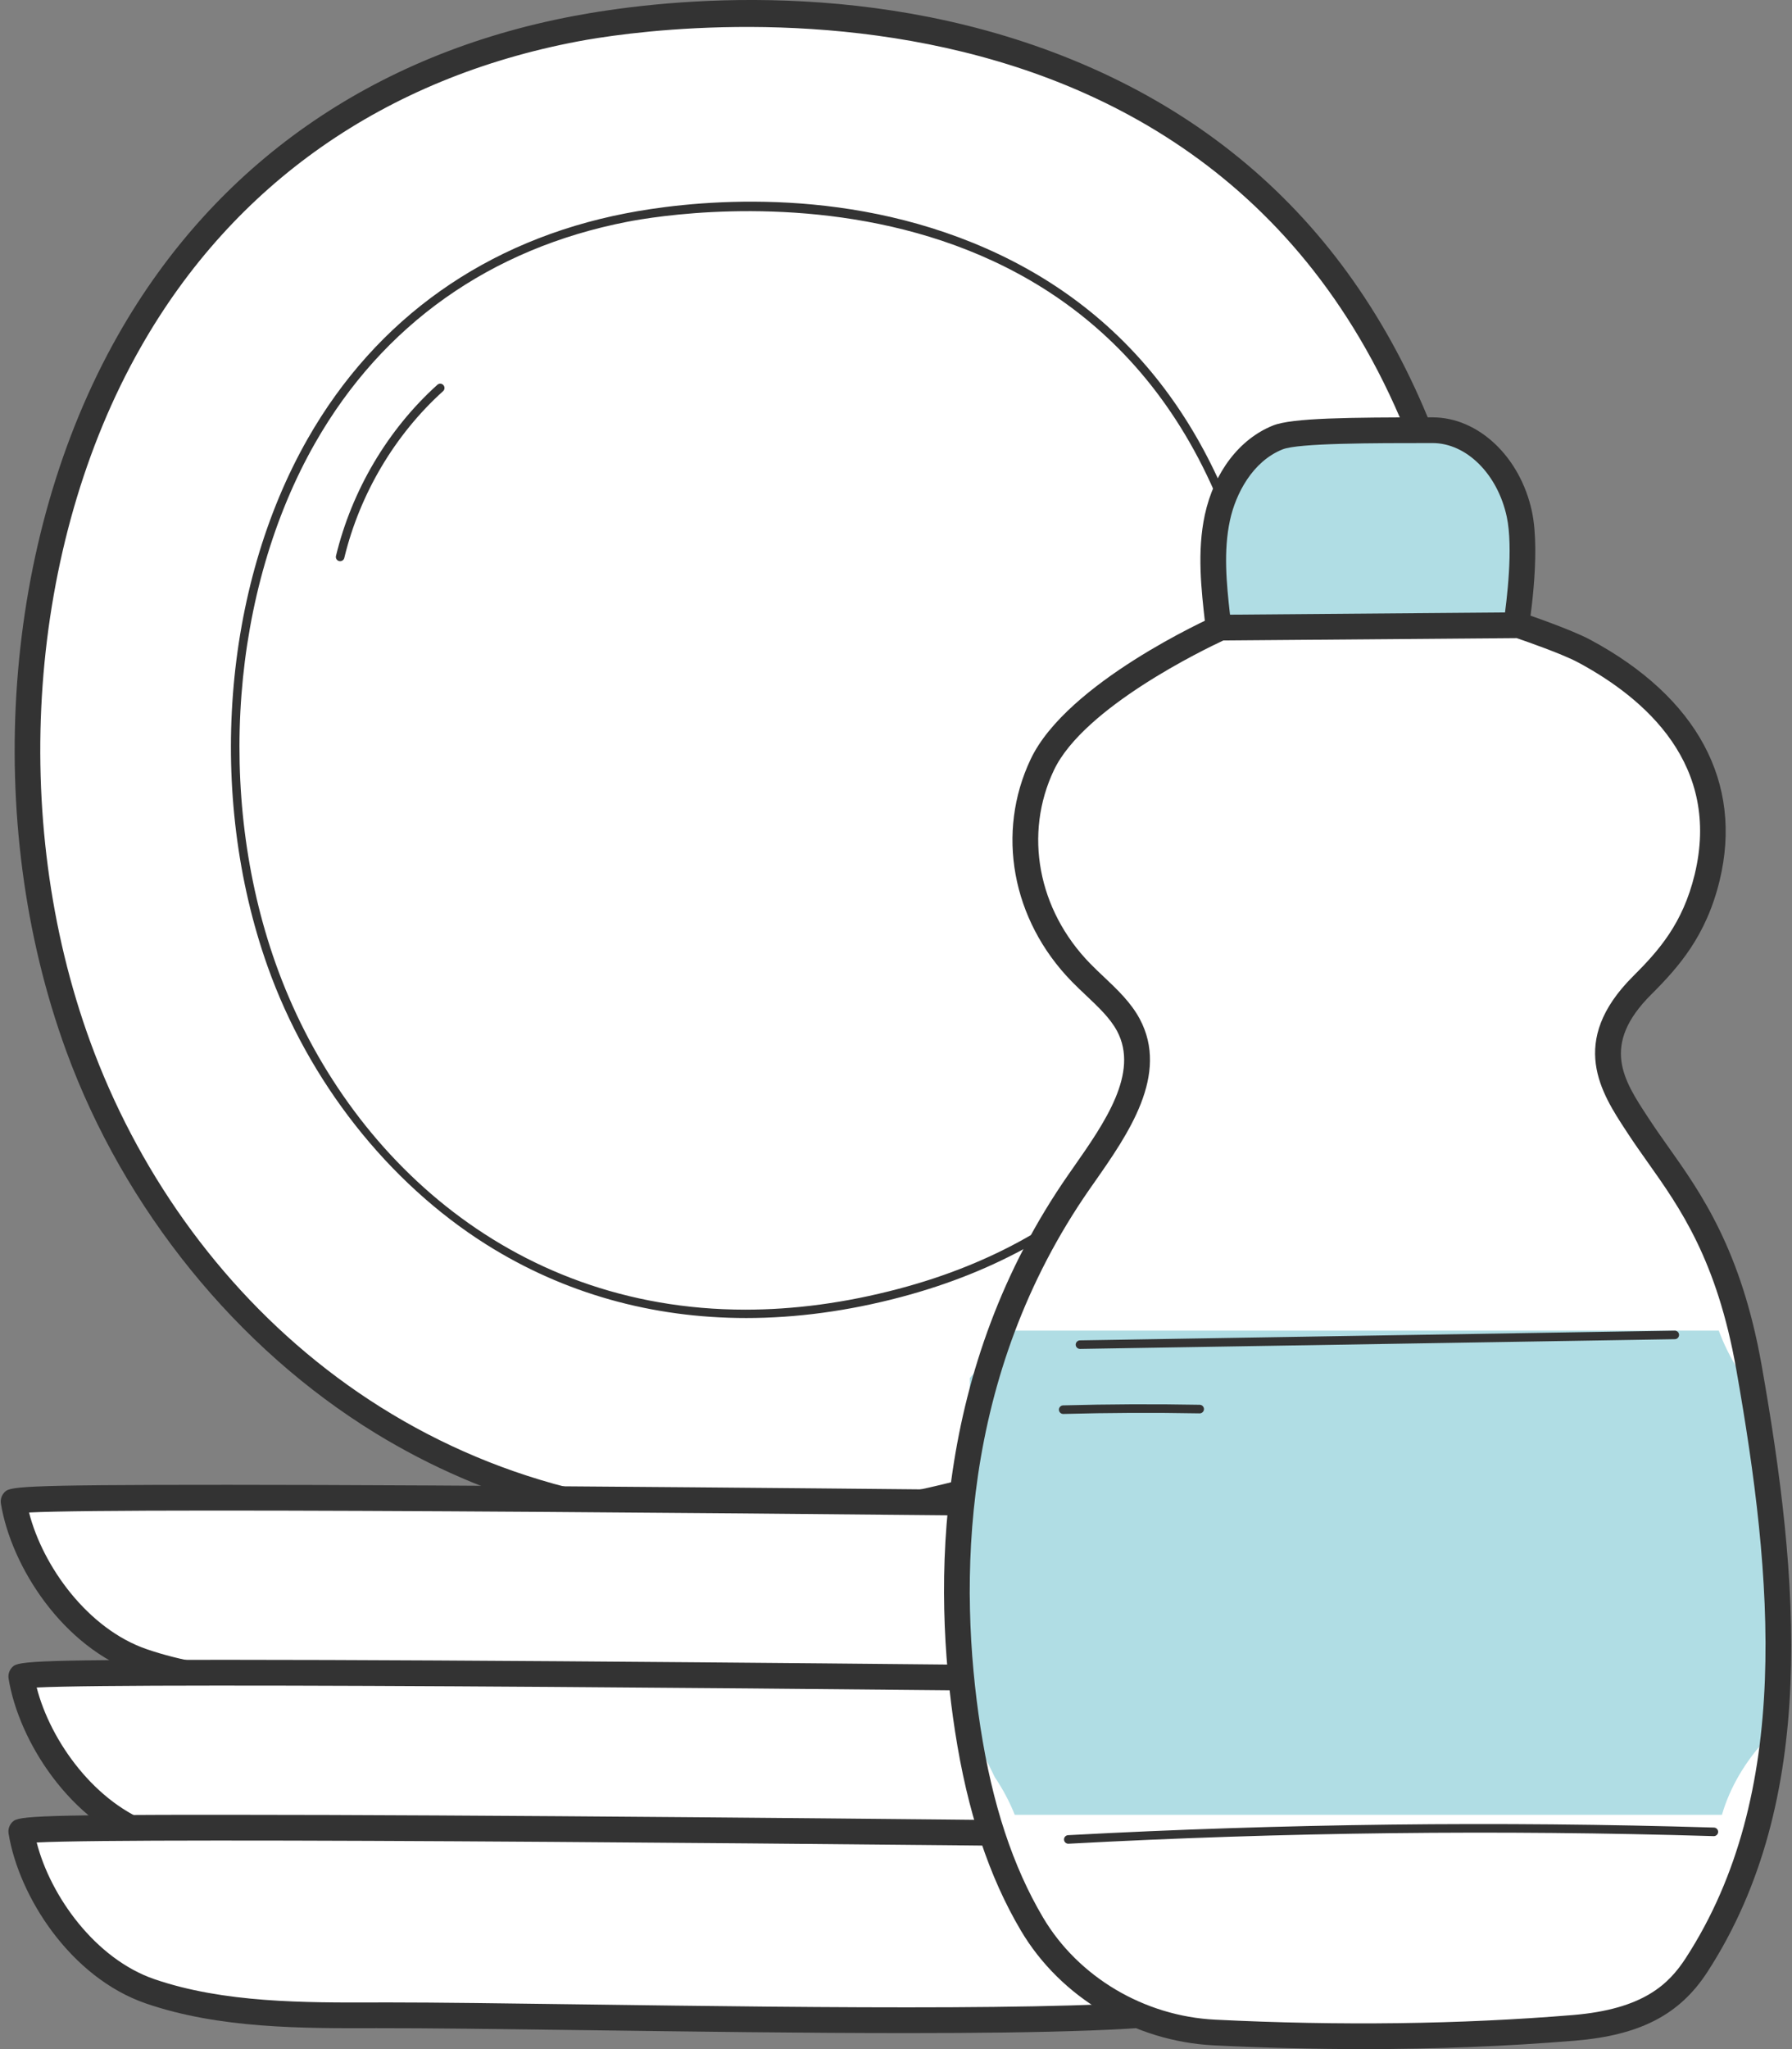 <svg width="70" height="80" viewBox="0 0 70 80" fill="none" xmlns="http://www.w3.org/2000/svg">
<rect x="0" y="0" width="70" height="80" fill="#808080" stroke="none"/>
<g id="a" clip-path="url(#clip0_1874_19612)">
<g id="Group">
<path id="Vector" d="M22.5 1.12C2.064 4.978 -2.011 26.992 3.06 40.864C7.142 52.032 19.193 63.006 37.477 58.307C59.089 52.752 59.255 31.022 56.904 21.415C51.732 0.28 32.09 -0.69 22.5 1.12Z" fill="white"/>
<path id="Vector_2" d="M29.06 59.916C23.846 59.916 18.974 58.589 14.681 55.963C9.25 52.642 4.842 47.201 2.588 41.036C-0.708 32.017 0.088 21.041 4.617 13.072C8.403 6.412 14.554 2.109 22.407 0.626C25.485 0.045 33.511 -0.965 41.543 2.195C49.748 5.424 55.08 11.85 57.392 21.295C59.973 31.842 59.158 53.252 37.602 58.792C34.683 59.543 31.823 59.916 29.06 59.916L29.06 59.916ZM22.594 1.613C15.039 3.039 9.125 7.173 5.491 13.568C1.1 21.291 0.332 31.937 3.532 40.691C7.103 50.461 16.089 58.919 29.021 58.92C31.64 58.92 34.42 58.573 37.352 57.82C58.148 52.475 58.916 31.747 56.417 21.534C50.436 -2.904 25.428 1.078 22.594 1.613Z" fill="#333333"/>
</g>
<path id="Vector_3" d="M29.149 51.458C25.466 51.458 22.024 50.493 18.993 48.585C15.157 46.169 12.044 42.212 10.452 37.728C8.077 31.041 8.695 22.953 12.025 17.12C14.704 12.428 18.997 9.388 24.44 8.33C26.618 7.906 32.299 7.17 37.982 9.472C43.771 11.818 47.534 16.488 49.166 23.355C50.99 31.03 50.418 46.61 35.193 50.639C33.127 51.186 31.104 51.458 29.149 51.458H29.149ZM24.503 8.659C19.16 9.697 14.945 12.681 12.316 17.286C9.032 23.037 8.424 31.017 10.767 37.616C13.339 44.858 19.808 51.13 29.115 51.131C31 51.131 32.999 50.874 35.108 50.316C50.083 46.353 50.639 30.997 48.841 23.432C44.534 5.314 26.543 8.262 24.503 8.659Z" fill="#333333"/>
<g id="Group_2">
<g id="Group_3">
<path id="Vector_4" d="M53.201 58.837C53.201 58.837 0.46 58.188 0.53 58.619C0.906 60.914 2.827 63.919 5.566 64.86C8.304 65.801 11.407 65.807 14.405 65.797C21.678 65.773 42.918 66.395 46.44 65.517C53.38 63.788 53.201 58.837 53.201 58.837Z" fill="white"/>
<path id="Vector_5" d="M35.121 66.492C31.116 66.492 26.641 66.432 22.589 66.377C19.237 66.332 16.341 66.294 14.407 66.3C11.53 66.308 8.27 66.32 5.403 65.335C2.456 64.323 0.438 61.161 0.035 58.701C0.011 58.554 0.055 58.399 0.152 58.287C0.362 58.042 0.43 57.969 8.915 57.97C13.3 57.971 19.387 58.003 27.007 58.066C39.98 58.173 53.077 58.333 53.208 58.335C53.475 58.338 53.694 58.551 53.703 58.819C53.705 58.872 53.813 64.197 46.561 66.005C45.044 66.383 40.507 66.492 35.121 66.492ZM14.846 65.295C16.774 65.295 19.492 65.332 22.603 65.373C31.548 65.494 43.799 65.659 46.318 65.031C51.576 63.721 52.505 60.549 52.667 59.333C33.37 59.097 5.193 58.846 1.134 59.05C1.672 61.155 3.433 63.597 5.729 64.386C8.436 65.316 11.606 65.304 14.404 65.296C14.547 65.295 14.694 65.295 14.846 65.295V65.295Z" fill="#333333"/>
</g>
<g id="Group_4">
<path id="Vector_6" d="M53.501 65.67C53.501 65.67 0.76 65.022 0.83 65.452C1.206 67.747 3.127 70.752 5.865 71.693C8.604 72.635 11.707 72.641 14.705 72.63C21.977 72.606 43.217 73.228 46.739 72.35C53.679 70.621 53.501 65.67 53.501 65.67Z" fill="white"/>
<path id="Vector_7" d="M35.418 73.325C31.415 73.325 26.945 73.265 22.895 73.21C19.54 73.165 16.645 73.13 14.707 73.133C11.831 73.141 8.567 73.153 5.702 72.168C2.755 71.156 0.737 67.994 0.335 65.533C0.311 65.387 0.354 65.232 0.451 65.12C0.662 64.874 0.738 64.793 9.214 64.802C13.599 64.803 19.686 64.836 27.306 64.899C40.279 65.005 53.376 65.166 53.507 65.168C53.775 65.171 53.993 65.384 54.002 65.652C54.005 65.705 54.112 71.03 46.861 72.837C45.343 73.216 40.804 73.324 35.418 73.324V73.325ZM15.152 72.128C17.081 72.128 19.798 72.165 22.909 72.207C31.851 72.327 44.099 72.491 46.618 71.864C51.875 70.554 52.805 67.382 52.966 66.166C33.67 65.93 5.492 65.679 1.433 65.883C1.972 67.988 3.733 70.43 6.029 71.219C8.733 72.148 11.904 72.139 14.704 72.129C14.848 72.129 14.998 72.128 15.152 72.128L15.152 72.128Z" fill="#333333"/>
</g>
<g id="Group_5">
<path id="Vector_8" d="M53.5 71.72C53.5 71.72 0.759 71.072 0.83 71.503C1.205 73.798 3.126 76.803 5.865 77.744C8.604 78.685 11.707 78.691 14.704 78.681C21.977 78.657 43.217 79.279 46.739 78.401C53.679 76.672 53.5 71.721 53.5 71.721V71.72Z" fill="white"/>
<path id="Vector_9" d="M35.419 79.375C31.417 79.375 26.945 79.315 22.896 79.261C19.54 79.216 16.642 79.18 14.707 79.183C11.832 79.192 8.569 79.204 5.702 78.219C2.755 77.206 0.737 74.044 0.335 71.584C0.311 71.437 0.354 71.283 0.451 71.17C0.662 70.925 0.729 70.845 9.214 70.853C13.599 70.854 19.686 70.886 27.306 70.949C40.279 71.056 53.376 71.216 53.507 71.218C53.775 71.221 53.993 71.434 54.002 71.702C54.005 71.755 54.112 77.081 46.861 78.887C45.343 79.266 40.806 79.375 35.42 79.375L35.419 79.375ZM15.151 78.178C17.08 78.178 19.798 78.215 22.909 78.257C31.852 78.377 44.099 78.542 46.618 77.914C51.833 76.614 52.788 73.427 52.961 72.216C33.665 71.98 5.491 71.729 1.433 71.933C1.971 74.038 3.732 76.48 6.029 77.269C8.735 78.199 11.906 78.188 14.703 78.179C14.847 78.179 14.997 78.178 15.151 78.178Z" fill="#333333"/>
</g>
</g>
<g id="Group_6">
<g id="Group_7">
<path id="Vector_10" d="M47.574 24.279C47.42 22.925 47.267 21.541 47.555 20.209C47.842 18.876 48.654 17.58 49.917 17.077C50.62 16.797 53.322 16.796 55.962 16.796C57.479 16.796 58.927 18.113 59.348 20.064C59.699 21.69 59.184 24.682 59.184 24.682C59.184 24.682 51.075 26.768 47.574 24.279Z" fill="#B0DDE4"/>
<path id="Vector_11" d="M52.791 26.004C50.764 26.004 48.695 25.692 47.282 24.689C47.166 24.606 47.09 24.478 47.075 24.336C46.925 23.021 46.755 21.529 47.063 20.103C47.423 18.438 48.42 17.132 49.731 16.611C50.471 16.316 52.679 16.294 55.961 16.294C57.75 16.294 59.38 17.835 59.839 19.959C60.206 21.66 59.701 24.641 59.679 24.767C59.645 24.962 59.5 25.119 59.309 25.169C59.1 25.222 56 26.005 52.79 26.005L52.791 26.004ZM48.046 23.992C51.018 25.873 57.259 24.608 58.74 24.272C58.857 23.47 59.118 21.38 58.857 20.171C58.498 18.506 57.28 17.298 55.961 17.298C53.626 17.298 50.719 17.298 50.102 17.544C48.925 18.012 48.268 19.282 48.045 20.315C47.788 21.506 47.908 22.765 48.046 23.992Z" fill="#333333"/>
</g>
<g id="Group_8">
<path id="Vector_12" d="M61.472 79.171C56.909 79.547 52.148 79.586 47.441 79.353C44.322 79.198 41.682 77.434 40.311 75.117C38.929 72.781 38.205 70.121 37.804 67.522C36.676 60.222 37.713 52.512 42.156 46.131C43.482 44.228 45.153 42.017 44.075 40.011C43.653 39.226 42.863 38.626 42.212 37.955C40.042 35.722 39.45 32.515 40.717 29.85C42.07 27.003 47.678 24.503 47.678 24.503L59.325 24.409C59.325 24.409 61.132 25.016 61.886 25.421C65.743 27.492 67.59 30.528 66.685 34.263C66.172 36.38 65.076 37.543 64.146 38.471C61.813 40.798 63.05 42.514 64.025 44.004C65.404 46.111 67.385 48.106 68.319 53.384C69.698 61.184 70.667 69.943 66.273 76.715C65.386 78.082 64.122 78.953 61.471 79.171L61.472 79.171Z" fill="white"/>
<path id="Vector_13" fill-rule="evenodd" clip-rule="evenodd" d="M68.966 67.916V54.845C68.162 54.007 67.538 53.023 67.14 51.95H39.142C38.822 52.614 38.394 53.236 37.881 53.803V67.797C37.996 67.929 38.112 68.061 38.227 68.193C38.256 68.232 38.286 68.268 38.313 68.308C38.34 68.349 38.361 68.392 38.385 68.435C38.528 68.704 38.694 69.039 38.856 69.379C39.17 69.843 39.432 70.334 39.639 70.853H67.263C67.576 69.776 68.173 68.78 68.966 67.916V67.916Z" fill="#B0DDE4"/>
<path id="Vector_14" d="M53.225 80C51.322 80 49.383 79.952 47.416 79.854C44.311 79.7 41.423 77.983 39.878 75.372C38.63 73.263 37.789 70.72 37.307 67.599C36.42 61.855 36.469 53.418 41.744 45.844L41.937 45.568C43.144 43.843 44.512 41.887 43.632 40.248C43.364 39.75 42.907 39.318 42.422 38.86C42.228 38.677 42.034 38.494 41.851 38.305C39.522 35.908 38.899 32.505 40.263 29.635C41.68 26.654 47.237 24.15 47.473 24.044C47.536 24.017 47.605 24.002 47.673 24.001L59.321 23.907C59.377 23.909 59.432 23.916 59.485 23.934C59.56 23.959 61.341 24.559 62.124 24.979C66.304 27.224 68.098 30.563 67.172 34.382C66.647 36.548 65.565 37.765 64.5 38.827C62.522 40.8 63.416 42.161 64.362 43.603L64.445 43.729C64.672 44.075 64.915 44.419 65.173 44.783C66.44 46.571 68.017 48.795 68.813 53.297C70.287 61.633 71.051 70.274 66.695 76.989C65.611 78.66 64.06 79.462 61.512 79.672C58.851 79.891 56.079 80.001 53.224 80.001L53.225 80ZM47.789 25.004C47.065 25.341 42.337 27.612 41.17 30.066C39.988 32.554 40.538 35.513 42.572 37.606C42.745 37.784 42.928 37.958 43.112 38.131C43.633 38.623 44.172 39.132 44.517 39.773C45.69 41.956 44.065 44.279 42.76 46.144L42.568 46.418C37.483 53.72 37.441 61.883 38.3 67.446C38.762 70.438 39.561 72.864 40.743 74.861C42.118 77.185 44.694 78.714 47.466 78.851C52.341 79.093 57.04 79.032 61.43 78.671C64.194 78.444 65.189 77.465 65.853 76.442C70.019 70.019 69.263 61.606 67.824 53.471C67.068 49.192 65.626 47.158 64.354 45.364C64.091 44.992 63.842 44.641 63.605 44.279L63.523 44.154C62.557 42.683 61.234 40.667 63.791 38.116C64.794 37.116 65.733 36.059 66.197 34.146C67.232 29.875 64.295 27.285 61.649 25.864C61.027 25.53 59.596 25.033 59.244 24.913L47.79 25.005L47.789 25.004Z" fill="#333333"/>
</g>
<path id="Vector_15" d="M42.188 52.664C42.096 52.664 42.022 52.591 42.02 52.5C42.019 52.408 42.093 52.331 42.185 52.33L65.418 51.95H65.421C65.512 51.95 65.587 52.023 65.588 52.114C65.59 52.206 65.516 52.283 65.424 52.284L42.191 52.664H42.188H42.188Z" fill="#333333"/>
<path id="Vector_16" d="M41.73 71.982C41.642 71.982 41.568 71.913 41.563 71.824C41.558 71.731 41.629 71.653 41.722 71.648C50.086 71.197 58.575 71.097 66.953 71.351C67.045 71.354 67.118 71.431 67.115 71.524C67.112 71.616 67.031 71.689 66.942 71.686C58.574 71.432 50.095 71.531 41.74 71.982C41.736 71.982 41.733 71.982 41.73 71.982Z" fill="#333333"/>
<path id="Vector_17" d="M41.532 55.203C41.441 55.203 41.367 55.131 41.364 55.04C41.362 54.947 41.435 54.871 41.527 54.868C43.296 54.82 45.092 54.812 46.865 54.845C46.958 54.847 47.031 54.923 47.03 55.016C47.028 55.107 46.953 55.18 46.862 55.18H46.859C45.091 55.147 43.3 55.155 41.536 55.203H41.532Z" fill="#333333"/>
</g>
<path id="Vector_18" d="M13.287 21.91C13.274 21.91 13.26 21.908 13.247 21.906C13.157 21.884 13.102 21.793 13.124 21.704C13.745 19.137 15.151 16.765 17.084 15.023C17.153 14.96 17.258 14.966 17.32 15.035C17.382 15.104 17.377 15.21 17.308 15.271C15.425 16.969 14.055 19.281 13.449 21.782C13.431 21.859 13.362 21.91 13.287 21.91Z" fill="#333333"/>
</g>
<defs>
<clipPath id="clip0_1874_19612">
<rect width="69.942" height="80" fill="white" transform="translate(0.029)"/>
</clipPath>
</defs>
</svg>
